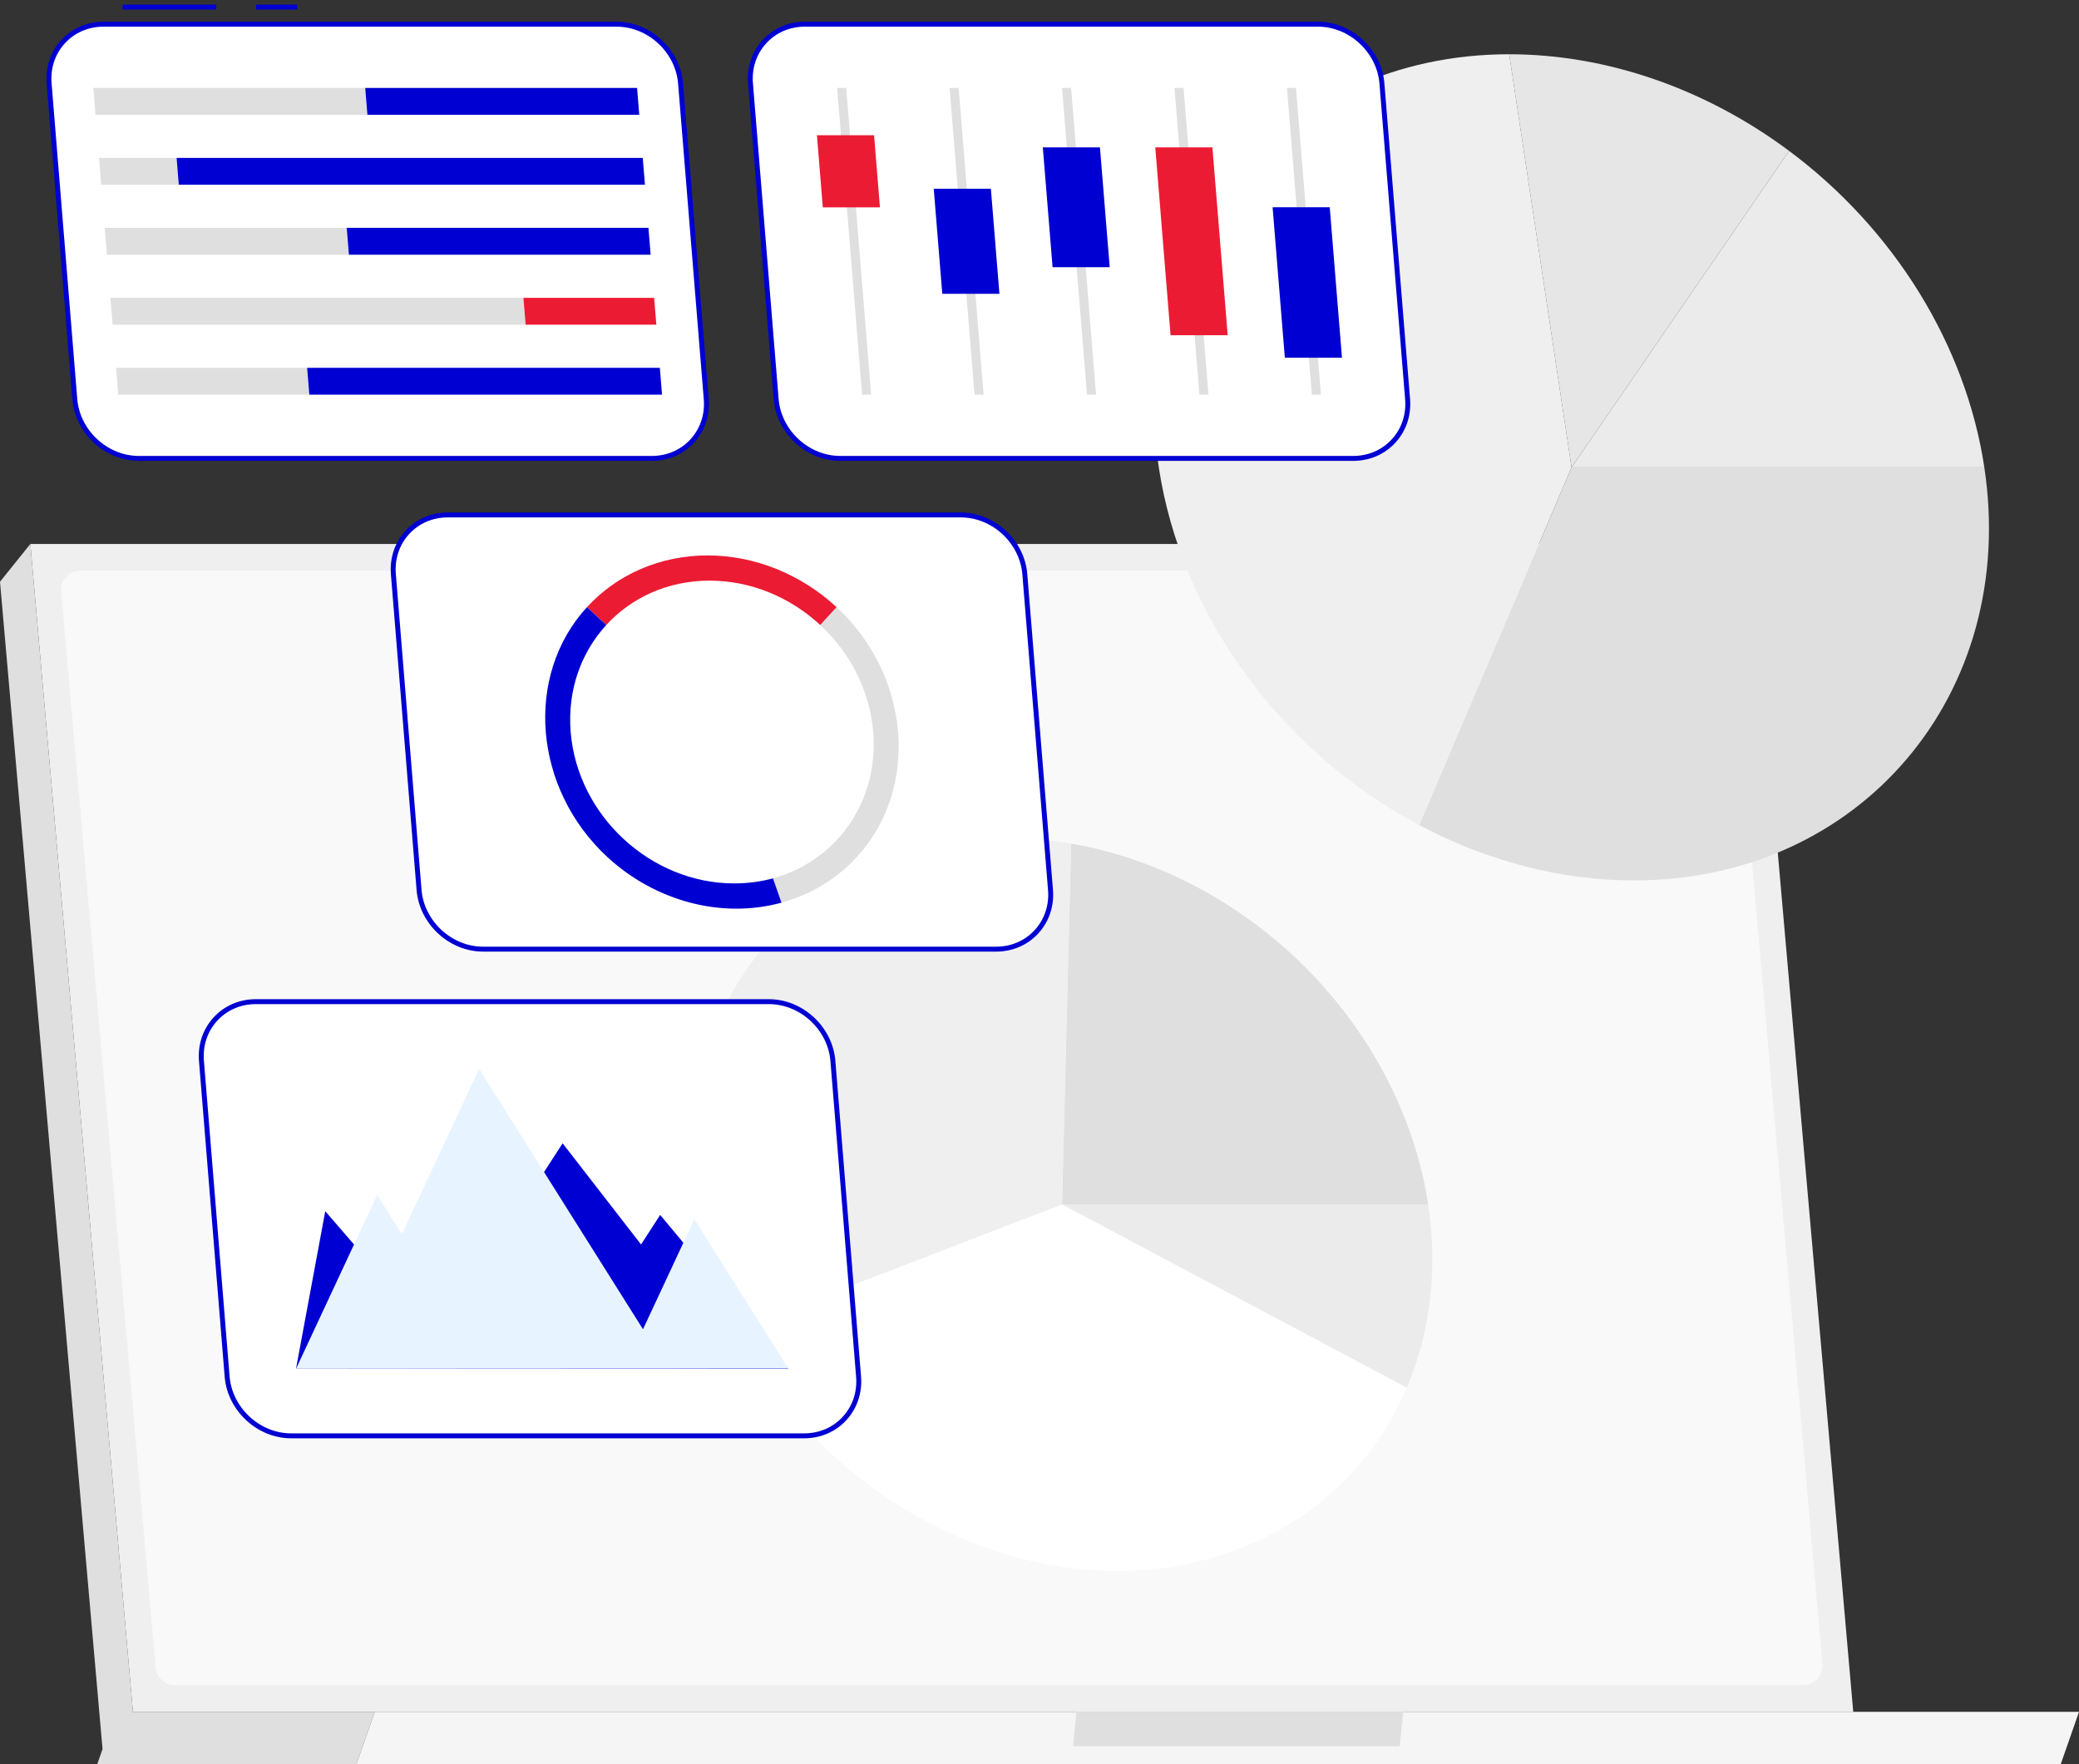 <?xml version="1.0" encoding="UTF-8"?><svg version="1.1" width="449px" height="381px" viewBox="0 0 449.0 381.0" xmlns="http://www.w3.org/2000/svg" xmlns:xlink="http://www.w3.org/1999/xlink"><rect x="0" y="0" width="449.0" height="381.0" fill="#333333" stroke="none"/><defs><clipPath id="i0"><path d="M371.536,0 L393.691,252.199 L22.155,252.199 L0,0 L371.536,0 Z"></path></clipPath><clipPath id="i1"><path d="M6.554,0 L28.709,252.199 L22.144,260.232 L0,8.157 L6.554,0 Z"></path></clipPath><clipPath id="i2"><path d="M355.817,0 C357.986,0 359.796,1.658 359.986,3.821 L380.395,236.134 C380.609,238.582 378.681,240.688 376.226,240.688 L24.594,240.688 C22.424,240.688 20.614,239.03 20.425,236.868 L0.016,4.554 C-0.199,2.106 1.729,0 4.185,0 L355.817,0 Z"></path></clipPath><clipPath id="i3"><path d="M59.936,0 L59.936,11.329 L0,11.329 L0,0 L59.936,0 Z"></path></clipPath><clipPath id="i4"><path d="M59.936,0 L55.978,11.329 L0,11.329 L3.958,0 L59.936,0 Z"></path></clipPath><clipPath id="i5"><path d="M372.029,0 L372.029,11.329 L0,11.329 L0,0 L372.029,0 Z"></path></clipPath><clipPath id="i6"><path d="M372.03,0 L368.07,11.329 L0,11.329 L3.958,0 L372.03,0 Z"></path></clipPath><clipPath id="i7"><path d="M71.313,0 L70.555,7.418 L0,7.418 L0.759,0 L71.313,0 Z"></path></clipPath><clipPath id="i8"><path d="M122.056,0 C129.442,48.937 95.279,89.205 46.377,89.205 C30.729,89.205 14.733,85.083 0,77.253 L32.911,0 L122.056,0 Z"></path></clipPath><clipPath id="i9"><path d="M46.986,0 C58.221,8.373 67.819,18.831 75.102,30.635 C82.384,42.44 87.178,55.309 89.145,68.335 L0,68.335 L46.986,0 Z"></path></clipPath><clipPath id="i10"><path d="M0,0 C10.399,0 20.993,1.822 31.302,5.38 C41.61,8.939 51.477,14.182 60.452,20.87 L13.466,89.205 L0,0 Z"></path></clipPath><clipPath id="i11"><path d="M76.683,0 L90.149,89.205 L57.238,166.458 C27.289,150.544 5.809,121.036 1.005,89.205 C-6.382,40.269 27.781,0 76.683,0 Z"></path></clipPath><clipPath id="i12"><path d="M79.076,0 C80.121,6.915 80.254,13.801 79.474,20.48 C78.693,27.16 77.006,33.576 74.455,39.566 L0,0 L79.076,0 Z"></path></clipPath><clipPath id="i13"><path d="M1.968,0 C20.76,3.23 38.801,12.816 52.898,27.063 C66.996,41.311 76.269,59.328 79.076,77.928 L0,77.928 L1.968,0 Z"></path></clipPath><clipPath id="i14"><path d="M68.023,0 C72.626,0 77.282,0.403 81.936,1.203 L79.968,79.13 L9.745,106.195 C5.281,97.52 2.285,88.361 0.891,79.13 C-5.661,35.72 24.643,0 68.023,0 Z"></path></clipPath><clipPath id="i15"><path d="M70.222,0 L144.677,39.566 C134.259,64.018 110.382,79.13 82.166,79.13 C49.001,79.13 16.051,58.251 0,27.064 L70.222,0 Z"></path></clipPath><clipPath id="i16"><path d="M122.588,0 C129.619,0 135.841,5.757 136.413,12.793 L141.959,80.969 C142.531,88.005 137.247,93.762 130.215,93.762 L19.415,93.762 C12.383,93.762 6.162,88.005 5.589,80.969 L0.042,12.793 C-0.53,5.757 4.755,0 11.786,0 L122.588,0 Z"></path></clipPath><clipPath id="i17"><path d="M123.12,0 C130.44,0 136.881,5.958 137.476,13.283 L143.023,81.458 C143.313,85.019 142.186,88.377 139.849,90.913 C137.524,93.437 134.292,94.827 130.748,94.827 L19.947,94.827 C12.627,94.827 6.188,88.869 5.591,81.545 L0.044,13.369 C-0.245,9.807 0.882,6.45 3.218,3.913 C5.544,1.39 8.777,0 12.32,0 L123.12,0 Z M123.12,1.065 L12.32,1.065 C9.077,1.065 6.122,2.334 4.002,4.636 C1.869,6.951 0.842,10.021 1.106,13.283 L6.653,81.458 C7.205,88.242 13.168,93.762 19.947,93.762 L130.748,93.762 C133.99,93.762 136.945,92.492 139.067,90.19 C141.199,87.875 142.227,84.805 141.961,81.545 L136.415,13.369 C135.862,6.584 129.899,1.065 123.12,1.065 Z"></path></clipPath><clipPath id="i18"><path d="M13.73,0 C29.721,14.798 31.703,39.147 18.119,53.945 C13.775,58.68 8.159,62.079 1.833,63.817 L0,58.561 C13.642,54.83 22.877,42.101 21.646,26.973 C20.912,17.943 16.591,9.765 10.197,3.849 L13.73,0 Z"></path></clipPath><clipPath id="i19"><path d="M26.045,0 C36.156,0 46.178,4.019 53.909,11.173 L50.376,15.022 C43.982,9.105 35.513,5.448 26.489,5.448 C17.465,5.448 9.591,9.115 4.171,15.032 L0,11.173 C6.566,4.019 15.946,0 26.045,0 Z"></path></clipPath><clipPath id="i20"><path d="M9.016,0 L13.188,3.859 C7.757,9.776 4.766,17.942 5.501,26.972 C6.969,45.021 22.788,59.659 40.825,59.659 C43.744,59.659 46.557,59.275 49.195,58.561 L51.029,63.817 C38.178,67.335 23.808,63.561 13.405,53.945 C-2.575,39.147 -4.556,14.797 9.016,0 Z"></path></clipPath><clipPath id="i21"><path d="M8.884,0.083 L8.884,1.148 L0,1.148 L0,0.083 L8.884,0.083 Z"></path></clipPath><clipPath id="i22"><path d="M20.228,0.083 L20.228,1.148 L0,1.148 L0,0.083 L20.228,0.083 Z"></path></clipPath><clipPath id="i23"><path d="M122.588,0 C129.619,0 135.841,5.757 136.413,12.793 L141.959,80.969 C142.532,88.005 137.247,93.762 130.215,93.762 L19.415,93.762 C12.384,93.762 6.162,88.005 5.589,80.969 L0.042,12.793 C-0.53,5.757 4.755,0 11.786,0 L122.588,0 Z"></path></clipPath><clipPath id="i24"><path d="M123.12,0 C130.44,0 136.881,5.959 137.478,13.283 L143.023,81.458 C143.313,85.02 142.186,88.378 139.849,90.914 C137.524,93.439 134.292,94.828 130.749,94.828 L19.947,94.828 C12.628,94.828 6.188,88.869 5.591,81.545 L0.044,13.369 C-0.245,9.808 0.882,6.45 3.218,3.914 C5.544,1.39 8.777,0 12.32,0 L123.12,0 Z M123.12,1.065 L12.32,1.065 C9.077,1.065 6.124,2.334 4.002,4.637 C1.869,6.951 0.842,10.021 1.107,13.283 L6.653,81.458 C7.205,88.243 13.168,93.764 19.947,93.764 L130.749,93.764 C133.99,93.764 136.945,92.494 139.067,90.191 C141.199,87.876 142.227,84.806 141.961,81.545 L136.415,13.369 C135.862,6.584 129.898,1.065 123.12,1.065 Z"></path></clipPath><clipPath id="i25"><path d="M58.715,0 L59.187,5.804 L0.472,5.804 L0,0 L58.715,0 Z"></path></clipPath><clipPath id="i26"><path d="M58.715,0 L59.187,5.804 L0.472,5.804 L0,0 L58.715,0 Z"></path></clipPath><clipPath id="i27"><path d="M16.75,0 L17.222,5.804 L0.472,5.804 L0,0 L16.75,0 Z"></path></clipPath><clipPath id="i28"><path d="M100.679,0 L101.152,5.804 L0.472,5.804 L0,0 L100.679,0 Z"></path></clipPath><clipPath id="i29"><path d="M52.264,0 L52.735,5.805 L0.472,5.805 L0,0 L52.264,0 Z"></path></clipPath><clipPath id="i30"><path d="M65.166,0 L65.639,5.805 L0.472,5.805 L0,0 L65.166,0 Z"></path></clipPath><clipPath id="i31"><path d="M89.198,0 L89.669,5.805 L0.472,5.805 L0,0 L89.198,0 Z"></path></clipPath><clipPath id="i32"><path d="M28.233,0 L28.705,5.805 L0.472,5.805 L0,0 L28.233,0 Z"></path></clipPath><clipPath id="i33"><path d="M41.255,0 L41.727,5.804 L0.472,5.804 L0,0 L41.255,0 Z"></path></clipPath><clipPath id="i34"><path d="M76.176,0 L76.648,5.804 L0.472,5.804 L0,0 L76.176,0 Z"></path></clipPath><clipPath id="i35"><path d="M122.588,0 C129.619,0 135.841,5.757 136.413,12.793 L141.959,80.969 C142.531,88.005 137.247,93.762 130.215,93.762 L19.415,93.762 C12.383,93.762 6.162,88.005 5.589,80.969 L0.042,12.793 C-0.53,5.757 4.755,0 11.786,0 L122.588,0 Z"></path></clipPath><clipPath id="i36"><path d="M123.12,0 C130.439,0 136.88,5.959 137.477,13.283 L143.022,81.458 C143.312,85.019 142.185,88.378 139.849,90.913 C137.523,93.439 134.291,94.828 130.748,94.828 L19.948,94.828 C12.627,94.828 6.187,88.869 5.59,81.545 L0.045,13.369 C-0.245,9.808 0.881,6.45 3.218,3.913 C5.543,1.39 8.776,0 12.319,0 L123.12,0 Z M123.12,1.065 L12.319,1.065 C9.077,1.065 6.123,2.333 4.001,4.636 C1.869,6.951 0.841,10.021 1.106,13.283 L6.653,81.458 C7.205,88.243 13.169,93.764 19.948,93.764 L130.748,93.764 C133.991,93.764 136.944,92.493 139.066,90.19 C141.199,87.876 142.226,84.806 141.96,81.545 L136.414,13.369 C135.863,6.584 129.898,1.065 123.12,1.065 Z"></path></clipPath><clipPath id="i37"><path d="M1.956,0 L7.345,66.246 L5.389,66.246 L0,0 L1.956,0 Z"></path></clipPath><clipPath id="i38"><path d="M12.34,0 L14.446,25.883 L2.106,25.883 L0,0 L12.34,0 Z"></path></clipPath><clipPath id="i39"><path d="M1.956,0 L7.345,66.246 L5.389,66.246 L0,0 L1.956,0 Z"></path></clipPath><clipPath id="i40"><path d="M12.339,0 L14.185,22.688 L1.845,22.688 L0,0 L12.339,0 Z"></path></clipPath><clipPath id="i41"><path d="M1.955,0 L7.345,66.246 L5.389,66.246 L0,0 L1.955,0 Z"></path></clipPath><clipPath id="i42"><path d="M12.34,0 L13.607,15.577 L1.267,15.577 L0,0 L12.34,0 Z"></path></clipPath><clipPath id="i43"><path d="M12.339,0 L15.641,40.575 L3.3,40.575 L0,0 L12.339,0 Z"></path></clipPath><clipPath id="i44"><path d="M12.34,0 L14.984,32.495 L2.643,32.495 L0,0 L12.34,0 Z"></path></clipPath><clipPath id="i45"><path d="M122.588,0 C129.619,0 135.841,5.757 136.413,12.793 L141.959,80.969 C142.532,88.005 137.247,93.762 130.215,93.762 L19.415,93.762 C12.384,93.762 6.162,88.005 5.589,80.969 L0.042,12.793 C-0.53,5.757 4.755,0 11.787,0 L122.588,0 Z"></path></clipPath><clipPath id="i46"><path d="M123.12,0 C130.44,0 136.881,5.959 137.476,13.283 L143.023,81.459 C143.313,85.019 142.186,88.377 139.85,90.913 C137.524,93.437 134.292,94.827 130.748,94.827 L19.947,94.827 C12.627,94.827 6.188,88.869 5.591,81.545 L0.044,13.369 C-0.245,9.808 0.882,6.45 3.218,3.913 C5.544,1.39 8.777,0 12.32,0 L123.12,0 Z M123.12,1.065 L12.32,1.065 C9.077,1.065 6.122,2.334 4.002,4.636 C1.869,6.951 0.84,10.021 1.106,13.283 L6.653,81.459 C7.205,88.242 13.17,93.762 19.947,93.762 L130.748,93.762 C133.991,93.762 136.945,92.492 139.067,90.189 C141.199,87.875 142.226,84.805 141.961,81.545 L136.415,13.369 C135.862,6.584 129.899,1.065 123.12,1.065 Z"></path></clipPath><clipPath id="i47"><path d="M57.571,0 L74.507,21.844 L78.638,15.465 L106.32,48.666 L0,48.627 L6.304,14.662 L30.184,42.273 L57.571,0 Z"></path></clipPath><clipPath id="i48"><path d="M39.523,0 L74.924,56.246 L86.023,32.463 L106.313,64.7 L0,64.753 L17.512,27.232 L22.854,35.719 L39.523,0 Z"></path></clipPath></defs><g transform="translate(0.0 0.917)"><g transform="translate(6.554 116.555)"><g clip-path="url(#i0)"><polygon points="0,0 393.691,0 393.691,252.199 0,252.199 0,0" stroke="none" fill="#EFEFEF"></polygon></g></g><g transform="translate(0.0 116.555)"><g clip-path="url(#i1)"><polygon points="0,0 28.709,0 28.709,260.232 0,260.232 0,0" stroke="none" fill="#DFDFDF"></polygon></g></g><g transform="translate(13.194 10.799)"><g transform="translate(0.0 111.512)"><g clip-path="url(#i2)"><polygon points="-4.4408921e-16,0 380.411,0 380.411,240.688 -4.4408921e-16,240.688 -4.4408921e-16,0" stroke="none" fill="#F9F9F9"></polygon></g></g><g transform="translate(7.799 357.954)"><g clip-path="url(#i3)"><g clip-path="url(#i4)"><polygon points="0,0 59.936,0 59.936,11.329 0,11.329 0,0" stroke="none" fill="#DFDFDF"></polygon></g></g></g><g transform="translate(63.777 357.954)"><g clip-path="url(#i5)"><g clip-path="url(#i6)"><polygon points="0,0 372.029,0 372.029,11.329 0,11.329 0,0" stroke="none" fill="#F5F5F5"></polygon></g></g></g><g transform="translate(218.543 357.954)"><g clip-path="url(#i7)"><polygon points="0,0 71.313,0 71.313,7.418 0,7.418 0,0" stroke="none" fill="#DFDFDF"></polygon></g></g><g transform="translate(293.304 89.205)"><g clip-path="url(#i8)"><polygon points="0,0 123.06,0 123.06,89.205 0,89.205 0,0" stroke="none" fill="#DFDFDF"></polygon></g></g><g transform="translate(326.215 20.87)"><g clip-path="url(#i9)"><polygon points="0,0 89.145,0 89.145,68.335 0,68.335 0,0" stroke="none" fill="#EBEBEB"></polygon></g></g><g transform="translate(312.749 0.0)"><g clip-path="url(#i10)"><polygon points="0,0 60.452,0 60.452,89.205 0,89.205 0,0" stroke="none" fill="#E6E6E6"></polygon></g></g><g transform="translate(236.066 0.0)"><g clip-path="url(#i11)"><polygon points="1.11022302e-15,0 90.149,0 90.149,166.458 1.11022302e-15,166.458 1.11022302e-15,0" stroke="none" fill="#EFEFEF"></polygon></g></g><g transform="translate(216.169 248.396)"><g clip-path="url(#i12)"><polygon points="0,0 79.974,0 79.974,39.566 0,39.566 0,0" stroke="none" fill="#EBEBEB"></polygon></g></g><g transform="translate(216.169 170.468)"><g clip-path="url(#i13)"><polygon points="0,0 79.076,0 79.076,77.928 0,77.928 0,0" stroke="none" fill="#DFDFDF"></polygon></g></g><g transform="translate(136.201 169.266)"><g clip-path="url(#i14)"><polygon points="-4.6629367e-15,0 81.936,0 81.936,106.195 -4.6629367e-15,106.195 -4.6629367e-15,0" stroke="none" fill="#EFEFEF"></polygon></g></g><g transform="translate(145.947 248.396)"><g clip-path="url(#i15)"><polygon points="0,0 144.677,0 144.677,79.13 0,79.13 0,0" stroke="none" fill="#FFFFFF"></polygon></g></g></g><g transform="translate(10.034 0.0)"><g transform="translate(74.881 110.284)"><g clip-path="url(#i16)"><polygon points="3.15719673e-15,0 142.001,0 142.001,93.762 3.15719673e-15,93.762 3.15719673e-15,0" stroke="none" fill="#FFFFFF"></polygon></g></g><g transform="translate(74.348 109.752)"><g clip-path="url(#i17)"><polygon points="0,0 143.068,0 143.068,94.827 0,94.827 0,0" stroke="none" fill="#0000D2"></polygon></g></g><g transform="translate(156.908 130.196)"><g clip-path="url(#i18)"><polygon points="0,0 27.144,0 27.144,63.817 0,63.817 0,0" stroke="none" fill="#DFDFDF"></polygon></g></g><g transform="translate(116.73 119.022)"><g clip-path="url(#i19)"><polygon points="0,0 53.909,0 53.909,15.032 0,15.032 0,0" stroke="none" fill="#EC1B34"></polygon></g></g><g transform="translate(107.713 130.196)"><g clip-path="url(#i20)"><polygon points="0,0 51.029,0 51.029,65.112 0,65.112 0,0" stroke="none" fill="#0000D2"></polygon></g></g><g transform="translate(45.285 0.0)"><g clip-path="url(#i21)"><polygon points="0,0.083 8.884,0.083 8.884,1.148 0,1.148 0,0.083" stroke="none" fill="#0000D2"></polygon></g></g><g transform="translate(16.447 0.0)"><g clip-path="url(#i22)"><polygon points="0,0.083 20.228,0.083 20.228,1.148 0,1.148 0,0.083" stroke="none" fill="#0000D2"></polygon></g></g><g transform="translate(0.533 4.309)"><g clip-path="url(#i23)"><polygon points="9.50628465e-16,0 142.002,0 142.002,93.762 9.50628465e-16,93.762 9.50628465e-16,0" stroke="none" fill="#FFFFFF"></polygon></g></g><g transform="translate(0.0 3.776)"><g clip-path="url(#i24)"><polygon points="0,0 143.068,0 143.068,94.828 0,94.828 0,0" stroke="none" fill="#0000D2"></polygon></g></g><g transform="translate(10.124 18.068)"><g clip-path="url(#i25)"><polygon points="0,0 59.187,0 59.187,5.804 0,5.804 0,0" stroke="none" fill="#DFDFDF"></polygon></g></g><g transform="translate(68.839 18.068)"><g clip-path="url(#i26)"><polygon points="0,0 59.187,0 59.187,5.804 0,5.804 0,0" stroke="none" fill="#0000D2"></polygon></g></g><g transform="translate(11.354 33.178)"><g clip-path="url(#i27)"><polygon points="0,0 17.222,0 17.222,5.804 0,5.804 0,0" stroke="none" fill="#DFDFDF"></polygon></g></g><g transform="translate(28.104 33.178)"><g clip-path="url(#i28)"><polygon points="0,0 101.152,0 101.152,5.804 0,5.804 0,0" stroke="none" fill="#0000D2"></polygon></g></g><g transform="translate(12.583 48.287)"><g clip-path="url(#i29)"><polygon points="0,0 52.735,0 52.735,5.805 0,5.805 0,0" stroke="none" fill="#DFDFDF"></polygon></g></g><g transform="translate(64.846 48.287)"><g clip-path="url(#i30)"><polygon points="0,0 65.639,0 65.639,5.805 0,5.805 0,0" stroke="none" fill="#0000D2"></polygon></g></g><g transform="translate(13.812 63.398)"><g clip-path="url(#i31)"><polygon points="0,0 89.669,0 89.669,5.805 0,5.805 0,0" stroke="none" fill="#DFDFDF"></polygon></g></g><g transform="translate(103.009 63.398)"><g clip-path="url(#i32)"><polygon points="0,0 28.705,0 28.705,5.805 0,5.805 0,0" stroke="none" fill="#EC1B34"></polygon></g></g><g transform="translate(15.042 78.509)"><g clip-path="url(#i33)"><polygon points="0,0 41.727,0 41.727,5.804 0,5.804 0,0" stroke="none" fill="#DFDFDF"></polygon></g></g><g transform="translate(56.296 78.509)"><g clip-path="url(#i34)"><polygon points="0,0 76.648,0 76.648,5.804 0,5.804 0,0" stroke="none" fill="#0000D2"></polygon></g></g><g transform="translate(152.003 4.309)"><g clip-path="url(#i35)"><polygon points="-9.38138456e-15,0 142.001,0 142.001,93.762 -9.38138456e-15,93.762 -9.38138456e-15,0" stroke="none" fill="#FFFFFF"></polygon></g></g><g transform="translate(151.471 3.776)"><g clip-path="url(#i36)"><polygon points="6.9388939e-18,0 143.067,0 143.067,94.828 6.9388939e-18,94.828 6.9388939e-18,0" stroke="none" fill="#0000D2"></polygon></g></g><g transform="translate(219.332 18.067)"><g clip-path="url(#i37)"><polygon points="0,0 7.345,0 7.345,66.246 0,66.246 0,0" stroke="none" fill="#DFDFDF"></polygon></g></g><g transform="translate(215.183 30.903)"><g clip-path="url(#i38)"><polygon points="0,0 14.446,0 14.446,25.883 0,25.883 0,0" stroke="none" fill="#0000D2"></polygon></g></g><g transform="translate(195.046 18.067)"><g clip-path="url(#i39)"><polygon points="0,0 7.345,0 7.345,66.246 0,66.246 0,0" stroke="none" fill="#DFDFDF"></polygon></g></g><g transform="translate(191.625 39.846)"><g clip-path="url(#i40)"><polygon points="0,0 14.185,0 14.185,22.688 0,22.688 0,0" stroke="none" fill="#0000D2"></polygon></g></g><g transform="translate(170.76 18.067)"><g clip-path="url(#i41)"><polygon points="0,0 7.345,0 7.345,66.246 0,66.246 0,0" stroke="none" fill="#DFDFDF"></polygon></g></g><g transform="translate(166.399 28.291)"><g clip-path="url(#i42)"><polygon points="0,0 13.607,0 13.607,15.577 0,15.577 0,0" stroke="none" fill="#EC1B34"></polygon></g></g><g transform="translate(243.618 18.067)"><g clip-path="url(#i37)"><polygon points="0,0 7.345,0 7.345,66.246 0,66.246 0,0" stroke="none" fill="#DFDFDF"></polygon></g></g><g transform="translate(239.47 30.903)"><g clip-path="url(#i43)"><polygon points="0,0 15.641,0 15.641,40.575 0,40.575 0,0" stroke="none" fill="#EC1B34"></polygon></g></g><g transform="translate(267.904 18.067)"><g clip-path="url(#i39)"><polygon points="0,0 7.345,0 7.345,66.246 0,66.246 0,0" stroke="none" fill="#DFDFDF"></polygon></g></g><g transform="translate(264.809 43.845)"><g clip-path="url(#i44)"><polygon points="0,0 14.984,0 14.984,32.495 0,32.495 0,0" stroke="none" fill="#0000D2"></polygon></g></g><g transform="translate(33.432 215.387)"><g clip-path="url(#i45)"><polygon points="-1.83880688e-15,0 142.002,0 142.002,93.762 -1.83880688e-15,93.762 -1.83880688e-15,0" stroke="none" fill="#FFFFFF"></polygon></g></g><g transform="translate(32.899 214.854)"><g clip-path="url(#i46)"><polygon points="0,0 143.068,0 143.068,94.827 0,94.827 0,0" stroke="none" fill="#0000D2"></polygon></g></g><g transform="translate(53.905 245.979)"><g clip-path="url(#i47)"><polygon points="0,0 106.32,0 106.32,48.666 0,48.666 0,0" stroke="none" fill="#0000D2"></polygon></g></g><g transform="translate(53.909 229.891)"><g clip-path="url(#i48)"><polygon points="0,0 106.313,0 106.313,64.753 0,64.753 0,0" stroke="none" fill="#E7F4FF"></polygon></g></g></g></g></svg>